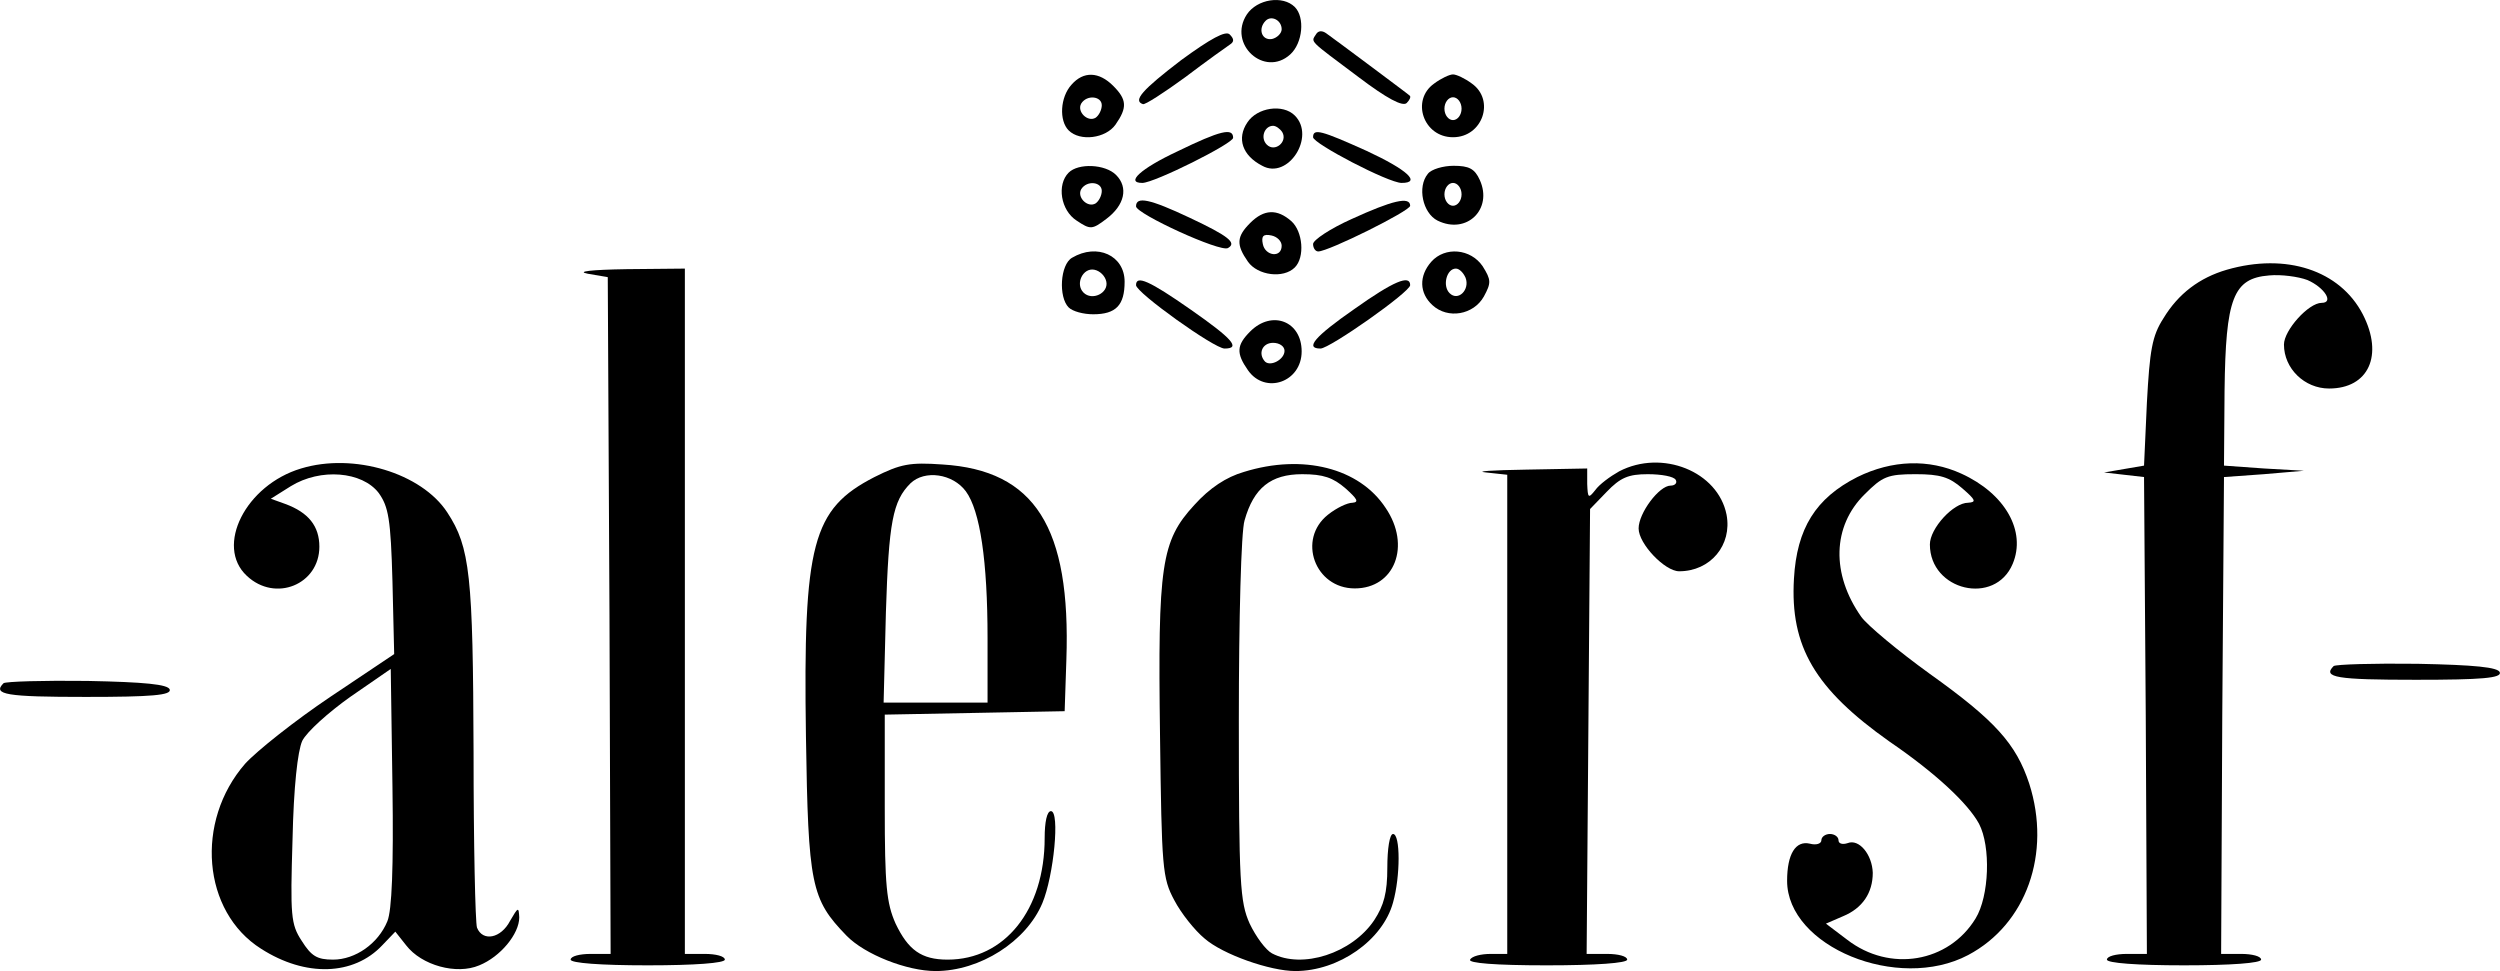 <svg version="1.0" xmlns="http://www.w3.org/2000/svg" preserveAspectRatio="xMidYMid meet" viewBox="27.08 140.97 437.75 170.03">

<g transform="translate(0,500) scale(0.1,-0.1)" fill="#000000" stroke="none">
<path d="M2454 3565 c-34 -52 31 -111 76 -70 22 20 26 65 8 83 -21 21 -66 14 -84 -13z m61 -26 c0 -7 -8 -15 -17 -17 -18 -3 -25 18 -11 32 10 10 28 1 28 -15z"/>
<path d="M2339 3485 c-68 -52 -85 -71 -67 -77 3 -2 37 20 74 47 37 28 72 53 78 57 8 5 8 10 0 18 -7 7 -33 -7 -85 -45z"/>
<path d="M2575 3530 c-9 -14 -13 -9 75 -75 49 -37 77 -52 84 -45 5 5 8 11 5 13 -2 2 -33 25 -69 52 -36 27 -70 52 -77 57 -7 5 -14 5 -18 -2z"/>
<path d="M2147 3442 c-20 -22 -22 -63 -5 -80 20 -20 65 -14 82 10 21 30 20 44 -4 68 -25 25 -52 26 -73 2z m53 -36 c0 -8 -5 -18 -11 -22 -14 -8 -33 11 -25 25 10 16 36 13 36 -3z"/>
<path d="M2782 3444 c-41 -29 -19 -94 33 -94 52 0 74 65 33 94 -12 9 -27 16 -33 16 -6 0 -21 -7 -33 -16z m48 -44 c0 -11 -7 -20 -15 -20 -8 0 -15 9 -15 20 0 11 7 20 15 20 8 0 15 -9 15 -20z"/>
<path d="M2455 3376 c-19 -28 -9 -58 26 -76 45 -25 94 51 57 88 -21 21 -66 14 -83 -12z m61 -17 c10 -17 -13 -36 -27 -22 -12 12 -4 33 11 33 5 0 12 -5 16 -11z"/>
<path d="M2332 3325 c-64 -30 -91 -55 -61 -55 21 0 159 69 159 79 0 18 -22 13 -98 -24z"/>
<path d="M2570 3350 c0 -11 132 -80 155 -80 35 0 10 23 -61 56 -80 36 -94 40 -94 24z"/>
<path d="M2142 3288 c-21 -21 -14 -66 14 -84 24 -16 27 -16 52 3 32 24 39 55 17 77 -19 19 -66 21 -83 4z m58 -32 c0 -8 -5 -18 -11 -22 -14 -8 -33 11 -25 25 10 16 36 13 36 -3z"/>
<path d="M2771 3286 c-19 -23 -9 -69 17 -82 51 -25 97 20 74 71 -9 20 -19 25 -46 25 -18 0 -39 -6 -45 -14z m59 -36 c0 -11 -7 -20 -15 -20 -8 0 -15 9 -15 20 0 11 7 20 15 20 8 0 15 -9 15 -20z"/>
<path d="M2260 3229 c0 -13 148 -81 161 -73 16 9 1 21 -67 53 -70 33 -94 38 -94 20z"/>
<path d="M2638 3207 c-38 -17 -68 -37 -68 -44 0 -7 4 -13 9 -13 18 0 161 71 161 80 0 17 -32 9 -102 -23z"/>
<path d="M2460 3200 c-24 -24 -25 -38 -4 -68 17 -24 62 -30 82 -10 18 18 14 63 -6 81 -25 22 -48 21 -72 -3z m55 -40 c0 -22 -29 -18 -33 3 -3 14 1 18 15 15 10 -2 18 -10 18 -18z"/>
<path d="M2148 3139 c-21 -12 -24 -69 -6 -87 7 -7 26 -12 43 -12 40 0 55 16 55 57 0 46 -48 68 -92 42z m60 -42 c4 -20 -25 -34 -40 -19 -15 15 -1 44 19 40 10 -2 19 -11 21 -21z"/>
<path d="M2777 3132 c-22 -25 -21 -55 2 -76 27 -25 72 -17 90 15 13 24 13 29 -2 53 -21 31 -66 35 -90 8z m60 -28 c8 -21 -13 -42 -28 -27 -13 13 -5 43 11 43 6 0 13 -7 17 -16z"/>
<path d="M4170 3118 c-48 -14 -85 -42 -111 -85 -20 -31 -24 -56 -29 -148 l-5 -110 -35 -6 -35 -6 35 -4 35 -4 3 -417 2 -418 -35 0 c-19 0 -35 -4 -35 -10 0 -6 52 -10 135 -10 83 0 135 4 135 10 0 6 -16 10 -35 10 l-35 0 2 418 3 417 70 5 70 6 -70 4 -70 5 1 132 c2 161 15 196 78 201 21 2 51 -2 67 -8 30 -13 47 -40 25 -40 -23 0 -66 -48 -66 -73 0 -42 36 -77 79 -77 69 0 96 58 59 130 -40 77 -134 108 -238 78z"/>
<path d="M1300 3111 l35 -6 3 -592 2 -593 -35 0 c-19 0 -35 -4 -35 -10 0 -6 52 -10 135 -10 83 0 135 4 135 10 0 6 -16 10 -35 10 l-35 0 0 600 0 600 -102 -1 c-62 -1 -89 -4 -68 -8z"/>
<path d="M2260 3091 c0 -13 137 -111 155 -111 29 0 14 17 -59 68 -73 51 -96 61 -96 43z"/>
<path d="M2642 3049 c-69 -48 -87 -69 -59 -69 16 0 157 99 157 111 0 19 -29 7 -98 -42z"/>
<path d="M2460 3010 c-24 -24 -25 -38 -4 -68 30 -43 94 -21 94 33 0 53 -52 73 -90 35z m60 -34 c0 -15 -24 -28 -34 -19 -13 14 -5 33 14 33 11 0 20 -6 20 -14z"/>
<path d="M798 2770 c-97 -29 -151 -136 -95 -188 50 -47 127 -15 127 51 0 36 -19 60 -60 75 l-25 9 35 22 c52 32 125 26 154 -12 17 -24 21 -45 24 -155 l3 -127 -112 -75 c-61 -41 -128 -94 -149 -117 -88 -101 -75 -259 28 -324 78 -50 162 -47 212 6 l23 24 19 -24 c27 -35 88 -52 128 -35 37 15 70 55 70 84 -1 19 -2 18 -16 -6 -16 -31 -48 -37 -58 -12 -3 9 -6 147 -6 307 -1 310 -6 359 -46 420 -45 69 -164 105 -256 77z m151 -793 c-16 -39 -56 -67 -95 -67 -28 0 -38 6 -55 33 -19 29 -20 44 -16 177 2 93 9 155 17 173 8 16 46 50 84 77 l71 49 3 -207 c2 -140 -1 -216 -9 -235z"/>
<path d="M1802 2755 c-109 -56 -125 -116 -120 -454 4 -261 9 -285 71 -349 32 -33 106 -62 156 -62 78 0 159 52 187 119 20 48 31 161 15 161 -7 0 -11 -19 -11 -47 0 -126 -70 -213 -170 -213 -46 0 -69 17 -91 63 -16 36 -19 67 -19 204 l0 162 158 3 157 3 3 90 c8 232 -55 332 -217 342 -57 4 -73 1 -119 -22z m160 -25 c25 -34 38 -122 38 -257 l0 -113 -91 0 -91 0 4 158 c5 158 12 195 43 226 25 24 74 17 97 -14z"/>
<path d="M2449 2764 c-31 -9 -60 -28 -87 -58 -58 -63 -64 -105 -60 -404 3 -232 4 -249 25 -288 12 -23 36 -53 53 -67 32 -28 115 -57 159 -57 76 0 153 54 171 120 13 46 13 120 0 120 -6 0 -10 -26 -10 -59 0 -44 -6 -66 -23 -92 -39 -58 -126 -86 -179 -58 -11 6 -28 29 -39 52 -17 38 -19 70 -19 357 0 176 4 330 10 349 16 57 46 81 101 81 37 0 54 -6 76 -25 20 -18 24 -24 12 -25 -9 0 -28 -9 -43 -21 -54 -43 -23 -129 47 -129 70 0 99 75 54 141 -46 70 -145 95 -248 63z"/>
<path d="M3106 2765 c-16 -9 -35 -23 -42 -33 -12 -15 -13 -14 -14 11 l0 27 -107 -2 c-60 -1 -91 -3 -70 -5 l37 -4 0 -420 0 -419 -29 0 c-17 0 -33 -4 -36 -10 -4 -6 43 -10 134 -10 87 0 141 4 141 10 0 6 -16 10 -35 10 l-36 0 3 389 3 390 29 30 c24 25 38 31 72 31 24 0 46 -4 49 -10 3 -5 -1 -10 -9 -10 -20 0 -56 -48 -56 -75 0 -27 46 -75 71 -75 55 0 93 46 83 99 -15 76 -113 115 -188 76z"/>
<path d="M3523 2755 c-73 -37 -106 -90 -111 -178 -7 -119 37 -193 167 -285 82 -56 138 -109 157 -144 21 -40 18 -127 -6 -166 -47 -77 -150 -95 -225 -37 l-37 28 30 13 c34 14 52 41 52 76 -1 32 -24 60 -44 52 -9 -3 -16 -1 -16 5 0 6 -7 11 -15 11 -8 0 -15 -5 -15 -11 0 -6 -9 -9 -20 -6 -25 6 -40 -18 -40 -65 0 -115 194 -195 317 -130 102 54 146 178 107 300 -23 70 -60 111 -175 193 -54 39 -108 84 -119 99 -53 75 -51 159 6 215 31 31 40 35 89 35 43 0 59 -5 82 -25 23 -20 25 -24 10 -25 -26 0 -67 -45 -67 -73 0 -81 114 -108 145 -34 24 57 -13 123 -90 158 -57 26 -121 24 -182 -6z"/>
<path d="M4357 2424 c-20 -20 5 -24 144 -24 116 0 150 3 147 13 -3 9 -44 13 -144 15 -77 1 -143 -1 -147 -4z"/>
<path d="M277 2394 c-20 -20 5 -24 144 -24 116 0 150 3 147 13 -3 9 -44 13 -144 15 -77 1 -143 -1 -147 -4z"/>
</g>
</svg>